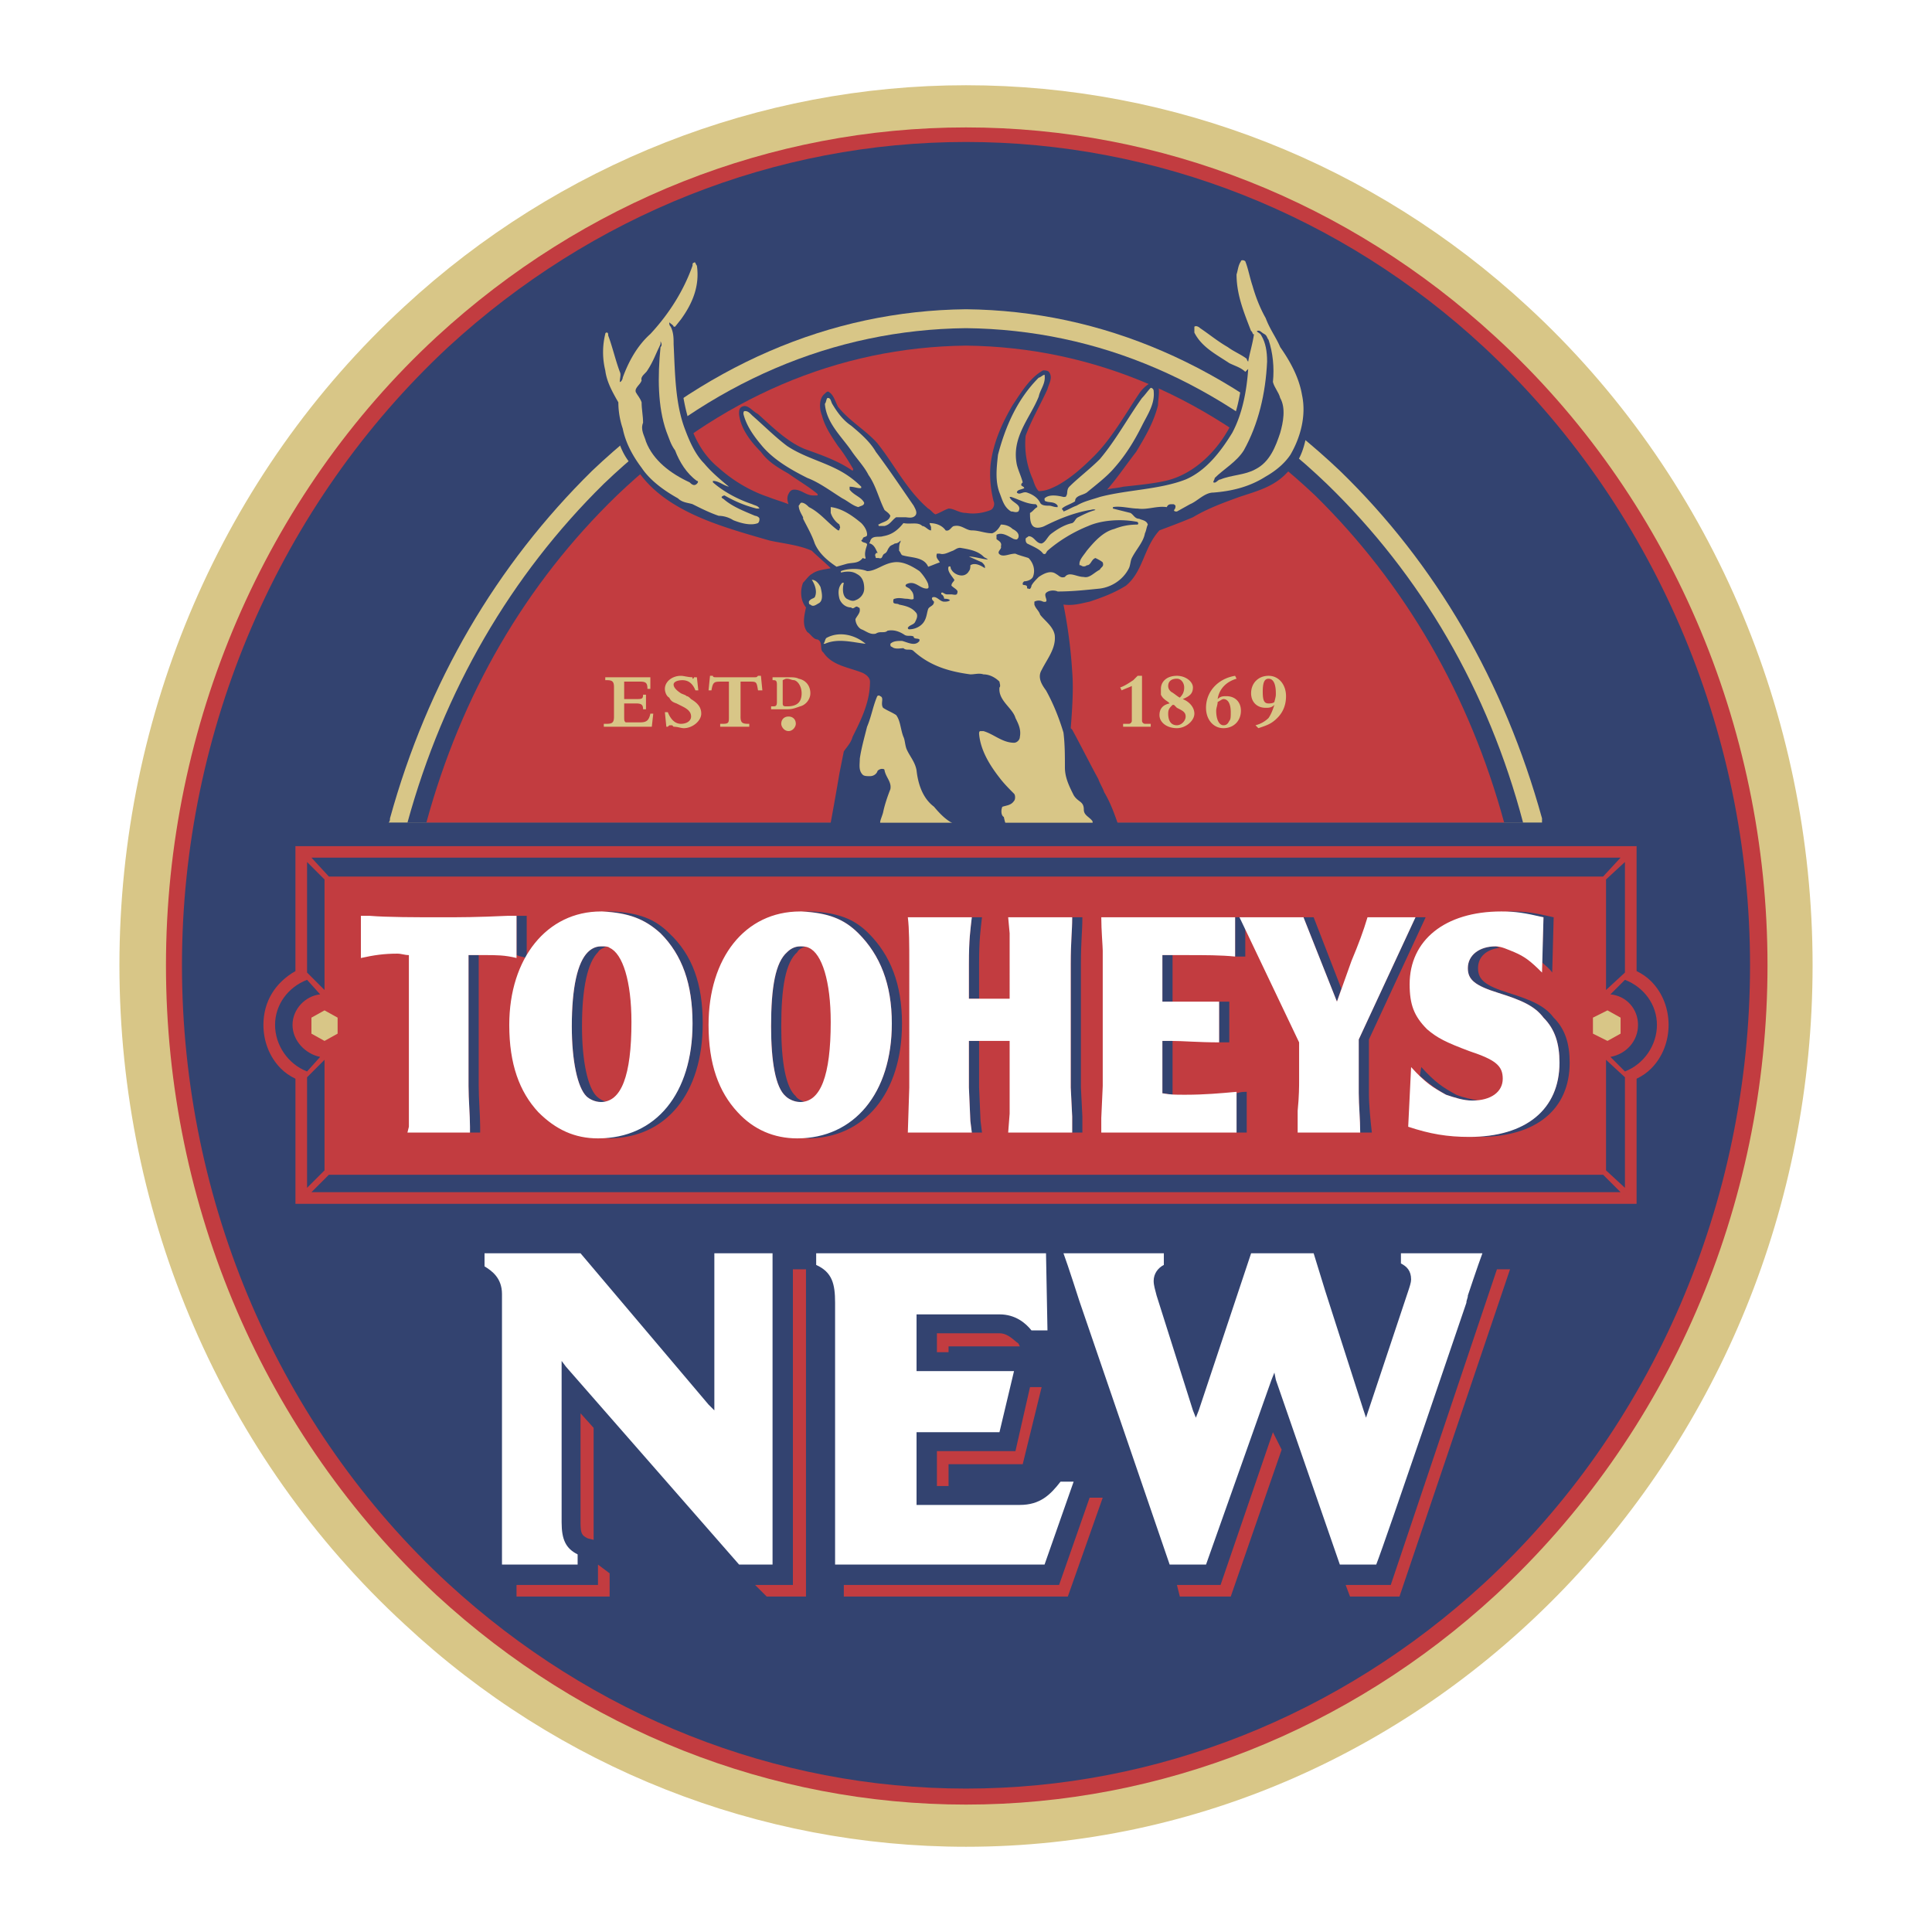 <svg xmlns="http://www.w3.org/2000/svg" width="2500" height="2500" viewBox="0 0 192.756 192.756"><g fill-rule="evenodd" clip-rule="evenodd"><path fill="#fff" d="M0 0h192.756v192.756H0V0z"/><path d="M11.915 96.306c0-25.107 10.304-49.053 28.445-65.742 15.383-14.223 35.41-22.06 56.018-22.06 20.753 0 40.636 7.837 56.019 22.06 18.141 16.689 28.445 40.635 28.445 65.742 0 48.472-37.879 87.946-84.464 87.946-20.608 0-40.635-7.837-56.019-22.204-18.141-16.69-28.444-40.636-28.444-65.742z" fill="#d8c687"/><path d="M43.552 159.146c14.657 13.496 33.379 20.898 52.826 20.898 19.446 0 38.169-7.402 52.827-20.898 17.27-15.964 27.139-38.749 27.139-62.84 0-23.946-9.869-46.876-27.139-62.695-14.658-13.497-33.381-20.898-52.827-20.898-19.447 0-38.168 7.401-52.826 20.898C26.427 49.43 16.559 72.359 16.559 96.306c0 24.09 9.868 46.876 26.993 62.84z" fill="#c23c40"/><path d="M44.713 157.984c14.367 13.206 32.653 20.463 51.665 20.463 19.013 0 37.298-7.257 51.665-20.463 16.834-15.528 26.559-38.023 26.559-61.679 0-23.511-9.725-46.005-26.559-61.679-14.223-13.206-32.652-20.462-51.665-20.462-19.011 0-37.297 7.256-51.665 20.463C27.878 50.3 18.155 72.795 18.155 96.306c0 23.655 9.723 46.15 26.558 61.678z" fill="#334370"/><path d="M57.919 151.889c0 1.161.146 1.307.726 1.597l.581.146v-11.175l-1.306-1.451v10.883h-.001zM59.661 156.098v2.032h-8.127v1.16h9.288v-2.321l-1.161-.871zM76.496 159.29h3.918v-32.652h-1.306v31.492h-3.774l1.162 1.16zM101.604 134.038c-.436-.29-1.018-1.016-1.887-1.016h-6.241v1.887h1.161v-.58H101.748l-.144-.291zM93.476 144.777v3.484h1.161v-2.177h7.4l1.887-7.692h-1.16l-1.452 6.385h-7.836zM84.188 158.13v1.16h22.349l3.483-9.868h-1.307l-3.047 8.708H84.188zM150.656 126.638h-1.306l-10.594 31.492h-4.5l.435 1.16h4.934l11.031-32.652zM117.711 159.29h5.08l5.08-14.657-.871-1.741-5.225 15.238h-4.353l.289 1.16z" fill="#c23c40"/><path d="M71.271 125.041v15.673l-.58-.58-12.771-15.093h-9.578v1.306c.726.436 1.741 1.161 1.741 2.758v26.993h7.547v-1.016c-1.161-.581-1.597-1.451-1.597-3.193V135.78l.436.58 17.271 19.737h3.337V125.04h-5.806v.001zM105.811 147.825c-1.016 1.307-2.031 2.322-4.062 2.322H91.444v-7.256h8.273l1.451-6.096h-9.724v-5.66h8.273c1.596 0 2.611.871 3.191 1.597h1.598l-.146-7.691H81.43v1.161c1.596.725 1.887 1.886 1.887 3.772v26.123h20.898l2.902-8.272h-1.306zM139.771 125.041v1.016c.58.29 1.016.726 1.016 1.597 0 .29-.146.725-.291 1.16l-3.918 11.756-.291.871-.289-.871-3.773-11.756-1.162-3.772h-6.24l-1.451 4.354-3.773 11.319-.289.727-.291-.727-3.627-11.465c-.146-.58-.291-1.016-.291-1.451 0-.726.436-1.306 1.016-1.596v-1.161h-10.014c.436 1.161 1.596 4.789 1.596 4.789l8.998 26.268h3.629l6.531-18.431.289-.726.146.726 6.385 18.431h3.629c.869-2.177 8.996-26.123 8.996-26.123 0-.29.146-.435.146-.726 0 0 1.016-3.047 1.451-4.208h-8.128v-.001z" fill="#fff"/><path d="M153.848 82.083v-.435c-3.773-13.642-10.594-25.397-20.172-34.685-11.029-10.449-23.656-15.964-37.298-16.109-13.642.146-26.268 5.66-37.297 16.109-9.578 9.433-16.399 21.043-20.172 34.685 0 .145 0 .291-.145.435h115.084z" fill="#d8c687"/><path d="M151.961 82.083c-3.482-13.206-10.158-24.671-19.592-33.814-10.594-10.159-22.785-15.383-35.991-15.529-13.207.146-25.542 5.37-36.136 15.528-9.288 9.143-15.964 20.608-19.592 33.814l111.311.001z" fill="#334370"/><path d="M150.074 82.083c-3.482-12.771-9.867-23.801-18.865-32.653-10.305-9.724-22.061-14.803-34.831-14.948-12.771.146-24.671 5.225-34.83 14.948-9.143 8.853-15.529 19.882-19.012 32.653h107.538zM29.475 96.886c-2.032 1.161-3.193 3.048-3.193 5.37 0 1.597.581 3.192 1.742 4.354.436.436.871.726 1.452 1.017v12.48h133.806v-12.48c.58-.291 1.016-.581 1.451-1.017 1.162-1.161 1.742-2.757 1.742-4.354s-.58-3.192-1.742-4.354c-.436-.436-.871-.726-1.451-1.017v-12.48H29.475v12.481z" fill="#c23c40"/><path fill="#334370" d="M30.636 97.031l1.741 1.741V87.743l-1.741-1.742v11.03zM27.443 102.256c0 2.032 1.307 3.918 3.193 4.644l1.306-1.451c-1.451-.29-2.757-1.596-2.757-3.192s1.306-2.902 2.757-3.048l-1.306-1.451c-1.886.724-3.193 2.466-3.193 4.498zM30.636 107.48l1.741-1.742v11.031l-1.741 1.741v-11.03zM161.686 85.566l-1.743 1.887H32.813l-1.742-1.887h130.615zM162.121 97.031l-1.887 1.741V87.743l1.887-1.742v11.03zM165.312 102.256c0 2.032-1.305 3.918-3.191 4.644l-1.451-1.451c1.596-.29 2.756-1.596 2.756-3.192s-1.16-2.902-2.756-3.048l1.451-1.451c1.887.724 3.191 2.466 3.191 4.498zM161.686 118.945l-1.743-1.741H32.813l-1.742 1.741h130.615zM162.121 107.48l-1.887-1.742v11.031l1.887 1.741v-11.03zM51.679 91.371h-.145v3.918c.291.145.581.145 1.016.291v-4.209h-.871zM47.761 108.351V95.29h-1.016v13.061c0 1.307.145 2.903.145 4.064v.58h1.016v-.58c0-1.161-.145-2.758-.145-4.064zM66.772 93.113c-1.452-1.451-3.048-2.032-5.66-2.177h-.871c2.467.145 4.063.726 5.66 2.177 2.177 2.177 3.193 5.08 3.193 8.998 0 6.676-3.483 11.175-8.853 11.32.145 0 .29.145.436.145 5.805 0 9.433-4.498 9.433-11.465 0-3.919-1.016-6.821-3.338-8.998z"/><path d="M60.532 94.419h-.581c-.581 0-1.016.29-1.306.581-1.016 1.016-1.596 3.483-1.596 7.402 0 3.482.581 6.095 1.451 6.966.291.29.871.58 1.451.58h.581c-.436-.145-.726-.29-1.016-.58-.871-.871-1.451-3.483-1.451-6.966 0-3.919.58-6.386 1.596-7.402.145-.291.581-.436.871-.581zM86.655 93.113c-1.451-1.451-3.048-2.032-5.66-2.177h-.871c2.468.145 4.064.726 5.515 2.177 2.177 2.177 3.338 5.08 3.338 8.998 0 6.676-3.483 11.175-8.998 11.32.29 0 .435.145.58.145 5.66 0 9.434-4.498 9.434-11.465 0-3.919-1.161-6.821-3.338-8.998z" fill="#334370"/><path d="M80.414 94.419h-.58c-.581 0-1.016.29-1.306.581-1.161 1.016-1.597 3.483-1.597 7.402 0 3.482.436 6.095 1.451 6.966.291.29.871.58 1.452.58h.435c-.29-.145-.726-.29-.871-.58-1.016-.871-1.452-3.483-1.452-6.966 0-3.919.436-6.386 1.597-7.402.146-.291.436-.436.871-.581zM107.844 108.496V96.16c0-2.322.145-3.192.145-4.644h-1.016c0 1.451-.145 2.322-.145 4.644v12.336l.145 2.902v1.597h1.016v-1.597l-.145-2.902zM97.684 108.496v-4.643h-1.016v4.643l.145 3.338.145 1.161h1.017l-.145-1.161-.146-3.338zM96.668 99.644h1.015V96.16c0-2.467.146-3.337.291-4.644h-1.016c-.146 1.306-.29 2.177-.29 4.644v3.484zM123.371 109.077v3.918h1.016v-4.063c-.289 0-.58 0-1.016.145zM122.646 99.934h-1.016v4.063h1.016v-4.063zM115.971 95.29v4.644h1.016V95.29h-1.016zM116.842 103.853h-.871v5.225c.436 0 .725.145 1.016.145v-5.369h-.145v-.001zM124.242 95.435v-3.918h-1.016v3.918h1.016zM136.578 103.707l5.66-12.19h-1.016l-5.66 12.19v5.37c0 1.16.145 2.611.145 3.918h1.162c-.146-1.307-.291-2.758-.291-3.918v-5.37zM133.82 98.628l-2.758-7.111h-1.015l3.338 8.417.435-1.306zM155.01 101.53c-.871-1.161-2.178-1.742-4.5-2.467-2.322-.727-3.047-1.307-3.047-2.468s.871-1.887 2.176-2.032c-.145 0-.289-.145-.434-.145-1.598 0-2.758.871-2.758 2.177 0 1.161.725 1.741 3.047 2.468 2.322.725 3.629 1.306 4.5 2.467 1.16 1.161 1.596 2.612 1.596 4.499 0 4.499-3.193 7.256-8.707 7.401h.725c5.66 0 8.998-2.758 8.998-7.401-.001-1.886-.436-3.338-1.596-4.499z" fill="#334370"/><path d="M147.463 109.803c-.727-.146-1.451-.29-2.178-.581-1.305-.726-2.031-1.161-3.482-2.758l-.145.871c1.016.871 1.596 1.307 2.611 1.887.871.291 1.742.581 2.613.581h.581zM153.994 91.517l-.146 4.499c.291.29.727.58 1.016 1.016l.146-5.515c-1.887-.436-2.758-.581-4.209-.581h-.436c1.16.145 2.031.29 3.629.581z" fill="#334370"/><path d="M96.958 91.517c-.146 1.306-.29 2.177-.29 4.644v3.483h4.064V93.113l-.146-1.596h6.387c0 1.451-.145 2.322-.145 4.644v12.336l.145 2.902v1.597h-6.387l.146-1.887v-7.256h-4.064v4.644l.145 3.338.146 1.161h-6.385l.145-4.499V96.16c0-1.887 0-3.482-.145-4.644h6.384v.001zM36.876 91.371c1.741.146 4.644.146 7.111.146 2.032 0 3.483 0 6.676-.146h.871v4.209c-1.161-.291-2.032-.291-3.193-.291h-1.596v13.061c0 1.307.145 2.903.145 4.064v.58h-6.24l.145-.58V95.29c-.436 0-.726-.145-1.161-.145-1.306 0-2.322.145-3.628.436v-4.209h.87v-.001zM65.901 93.113c2.177 2.177 3.193 5.08 3.193 8.998 0 6.967-3.628 11.465-9.433 11.465-2.322 0-4.208-.87-5.95-2.612-1.886-2.031-2.902-4.789-2.902-8.707 0-6.676 3.773-11.32 9.143-11.32h.145c2.612.144 4.208.725 5.804 2.176zM58.645 95c-1.016 1.016-1.596 3.483-1.596 7.402 0 3.482.581 6.095 1.451 6.966.291.29.871.58 1.451.58 2.032 0 3.048-2.612 3.048-7.981 0-4.063-.871-6.821-2.177-7.402-.145-.145-.436-.145-.726-.145h-.145c-.58-.001-1.015.289-1.306.58zM85.639 93.113c2.177 2.177 3.338 5.08 3.338 8.998 0 6.967-3.773 11.465-9.433 11.465-2.322 0-4.354-.87-5.95-2.612-1.887-2.031-2.902-4.789-2.902-8.707 0-6.676 3.628-11.32 9.143-11.32h.145c2.611.144 4.208.725 5.659 2.176zM78.528 95c-1.161 1.016-1.597 3.483-1.597 7.402 0 3.482.436 6.095 1.451 6.966.291.29.871.58 1.452.58 2.031 0 3.047-2.612 3.047-7.981 0-4.063-.871-6.821-2.177-7.402-.291-.145-.581-.145-.871-.145-.58-.001-1.015.289-1.305.58zM141.223 91.517l-5.66 12.19v5.37c0 1.16.145 2.611.145 3.918h-6.24v-2.177c.145-1.451.145-2.468.145-3.048v-3.773l-5.949-12.48h6.385l3.338 8.417 1.451-4.063c.727-1.742 1.162-2.902 1.598-4.354h4.787zM123.227 91.517v3.918c-1.451-.145-2.902-.145-5.08-.145h-2.176v4.644h5.66v4.063c-2.033 0-3.629-.145-4.789-.145h-.871v5.225c.871.145 1.16.145 2.322.145 1.887 0 3.482-.145 5.078-.29v4.063h-13.496v-1.451l.145-3.193V94.854c0-.436-.145-2.032-.145-3.338h13.352v.001zM140.787 106.464c1.451 1.597 2.176 2.032 3.482 2.758.871.291 1.742.581 2.613.581 1.887 0 3.047-.871 3.047-2.177 0-1.307-.725-1.888-3.338-2.758-2.322-.871-3.193-1.307-4.209-2.177-1.307-1.307-1.742-2.468-1.742-4.499 0-4.354 3.484-7.256 9.145-7.256 1.451 0 2.322.145 4.209.581l-.146 5.515c-1.16-1.161-1.74-1.597-2.758-2.032-.725-.291-1.305-.581-1.885-.581-1.598 0-2.758.871-2.758 2.177 0 1.161.725 1.741 3.047 2.468 2.322.725 3.629 1.306 4.5 2.467 1.16 1.161 1.596 2.612 1.596 4.499 0 4.644-3.338 7.401-8.998 7.401-2.176 0-3.918-.29-6.096-1.016l.291-5.951z" fill="#fff"/><path fill="#d8c687" d="M32.377 100.805l1.307.725v1.597l-1.307.726-1.306-.726v-1.597l1.306-.725zM160.379 100.805l1.307.725v1.597l-1.307.726-1.451-.726v-1.597l1.451-.725zM113.938 71.924c0 .145.146.29.291.29h.58v.291h-2.756v-.291h.58c.145 0 .289-.145.289-.29v-3.483c-.289.145-.725.29-1.016.436l-.145-.291c.436-.145.871-.436 1.307-.726.145-.145.289-.291.436-.436h.434v4.5zM116.551 70.038c-.436-.29-.58-.435-.727-.726v-.581c0-.726.582-1.306 1.598-1.306.871 0 1.596.581 1.596 1.161s-.291.871-1.016 1.161c.725.29 1.16.871 1.16 1.451 0 .726-.869 1.451-1.74 1.451-1.016 0-1.742-.581-1.742-1.306 0-.58.291-1.016 1.016-1.161l-.145-.144zm.435.29c-.291.29-.436.436-.436.871 0 .726.291 1.161.871 1.161.436 0 .871-.435.871-.87 0-.436-.291-.581-.871-.871l-.291-.29h-.144v-.001zm1.16-1.742c0-.436-.289-.871-.725-.871-.58 0-.871.29-.871.726 0 .29.145.436.291.581.289.145.58.435.869.581.292-.291.436-.581.436-1.017zM123.371 67.716c-1.016.29-1.74 1.016-1.887 2.032.291-.291.582-.291.871-.291.871 0 1.451.581 1.451 1.452 0 1.016-.725 1.741-1.74 1.741-1.018 0-1.742-.871-1.742-2.032 0-1.596 1.16-2.902 2.902-3.193l.145.291zm-2.031 3.193c0 .871.291 1.451.727 1.451.289 0 .434-.145.58-.435.145-.145.145-.435.145-.871 0-.871-.291-1.306-.725-1.306-.146 0-.291.145-.582.29-.001.29-.145.58-.145.871zM125.258 72.359a2.817 2.817 0 0 0 1.307-.725c.291-.436.436-.871.58-1.306-.289.29-.58.29-.871.29-.869 0-1.451-.581-1.451-1.451 0-1.016.727-1.742 1.742-1.742s1.742.871 1.742 2.032c0 .871-.291 1.597-.871 2.177-.58.58-1.016.725-1.887 1.016l-.291-.291zm2.033-3.192c0-1.016-.291-1.451-.727-1.451s-.58.435-.58 1.306.145 1.161.58 1.161c.145 0 .436 0 .58-.145.147-.581.147-.581.147-.871zM62.273 71.344c0 .581 0 .581.145.726h1.452c.581 0 .871-.145 1.016-.871h.29l-.145 1.306h-4.789v-.291h.29c.581 0 .726-.145.726-.725v-2.903c0-.581-.145-.726-.726-.726h-.145v-.29h4.499v1.161h-.291c0-.581-.145-.726-.726-.726h-1.596v1.742h1.161c.58 0 .725 0 .725-.436h.291v1.452h-.29c0-.436-.145-.581-.725-.581h-1.161v1.162h-.001zM66.337 71.054h.291c.29.726.726 1.161 1.306 1.161.581 0 1.016-.29 1.016-.725 0-.436-.29-.726-.871-1.016l-.581-.291c-.436-.145-.581-.29-.726-.58-.291-.146-.436-.581-.436-.871 0-.726.726-1.306 1.596-1.306.291 0 .726.145 1.161.145v.146c.145 0 .145-.146.145-.146h.291l.145 1.307h-.291c-.29-.726-.725-1.016-1.306-1.016-.436 0-.871.145-.871.435 0 .291.291.581.726.871.291.145.436.145.581.29.145 0 .29.146.435.291.726.435 1.016.871 1.016 1.451 0 .726-.871 1.451-1.741 1.451-.291 0-.581-.145-1.016-.145l-.145-.146h-.145c-.145 0-.145 0-.29.146h-.146l-.144-1.452zM73.883 71.489c0 .58.146.725.726.725h.146v.291h-2.902v-.291h.29c.581 0 .581-.145.581-.725v-3.483h-.726c-.726 0-.871 0-1.016.871h-.29l.145-1.452h.29c0 .145.145.145.291.145h3.918c.146 0 .146 0 .291-.145h.29l.145 1.452h-.435c-.145-.871-.145-.871-.871-.871h-.871v3.483h-.002zM77.076 67.57h1.452c.58 0 .871 0 1.161.146.725.145 1.161.726 1.161 1.451 0 .581-.436 1.161-1.016 1.306-.436.145-.726.291-1.306.291h-1.597v-.291h.145c.291 0 .436 0 .436-.436v-1.742c0-.435-.145-.435-.436-.435v-.29zm1.016 2.613c0 .291.145.291.436.291 1.016 0 1.451-.436 1.451-1.306 0-.581-.29-1.161-.726-1.306-.291 0-.436-.145-.726-.145-.146 0-.146 0-.436.145v2.321h.001zM79.398 72.214c0 .291-.291.726-.726.726-.436 0-.726-.436-.726-.726 0-.435.291-.725.726-.725.436 0 .726.29.726.725z"/><path d="M61.257 41.593c.291 2.757 1.016 4.209 2.467 5.515 1.742 2.468 4.499 3.919 7.111 4.935 1.887.726 3.918 1.306 5.95 1.887 1.306.29 2.903.436 4.208 1.016.581.58 1.306 1.161 1.887 1.741-.581.145-1.306.145-1.887.581-.29.145-.581.581-.871.871-.29.726-.29 1.742.291 2.467-.145.726-.435 1.741.145 2.467.291.145.581.726 1.016.726.581.29.145 1.016.581 1.306.871 1.306 2.467 1.451 3.918 2.031.291.146.726.436.726.871 0 2.032-.871 3.773-1.742 5.515-.145.581-.58 1.016-.871 1.452-.145.726-.291 1.451-.435 2.177a342.836 342.836 0 0 1-.871 4.934c-.436.581-.726 1.016-1.161 1.597h30.333c-.582-1.597-1.018-3.193-1.887-4.644-.146-.436-.436-.871-.582-1.306-.871-1.597-1.74-3.338-2.611-4.935l-.145-.145c.145-1.886.289-3.918.145-5.66a49.375 49.375 0 0 0-.871-6.676c1.016.145 1.887-.146 2.611-.29 1.307-.436 2.469-.871 3.629-1.597 1.742-1.451 1.742-3.773 3.338-5.515 1.162-.436 2.322-.871 3.338-1.307 1.451-.871 3.049-1.451 4.645-2.031 1.742-.581 3.482-1.016 4.789-2.468 1.16-.871 1.596-2.177 1.887-3.628.725-2.177.436-4.644-.58-6.53-1.162-2.468-2.902-4.79-3.92-7.402-.58-1.306-.869-2.612-1.451-3.918-.145-.145-.436-.29-.58-.145-.871.726-.871 1.887-.871 2.902 0 .871.291 1.597.436 2.467a13.844 13.844 0 0 0 1.307 3.048c-.145.435-.291.871-.436 1.161-1.596-.726-2.902-1.597-4.354-2.612-.145-.146-.436-.436-.727-.291-.145.145-.289.145-.436.291 0 .436 0 .87.291 1.306.871 1.742 2.902 2.612 4.354 3.628.291.145.436.291.58.436-.289 1.886-.58 3.773-1.596 5.37-1.307 2.177-3.482 4.208-6.096 4.789-1.305.29-2.902.436-4.207.581-.582.145-1.162.145-1.598.291 1.016-1.161 1.887-2.468 2.902-3.773.871-1.451 1.742-2.903 2.178-4.645 0-.726.289-1.596-.145-2.322h-.436a3.418 3.418 0 0 0-1.307 1.161c-1.451 2.177-2.758 4.5-4.5 6.241-1.16 1.161-2.32 2.177-3.627 2.903-.58.29-1.162.581-1.887.581-.291-.291-.436-.726-.58-1.161a8.638 8.638 0 0 1-.727-4.354c.58-1.596 1.451-3.048 2.178-4.644.145-.581.58-1.161.145-1.741-.145-.145-.436-.145-.58-.145-1.307.726-2.178 2.176-3.049 3.482-1.016 1.742-1.887 3.628-2.176 5.805-.146 1.306 0 2.613.289 3.773.146.29 0 .726-.289.871-.727.29-1.598.436-2.468.29-.725 0-1.161-.435-1.741-.435-.436.145-.871.435-1.306.581-.291-.146-.436-.436-.726-.581-2.177-1.886-3.338-4.354-5.08-6.531-1.161-1.306-2.757-2.177-3.918-3.628-.29-.581-.436-1.161-.871-1.452-.145-.145-.291 0-.436.145-.581.436-.581 1.452-.291 2.177.291 1.161 1.016 2.177 1.597 3.047.581.726 1.016 1.452 1.451 2.177 0 0 .146.145 0 .291-1.451-1.016-3.193-1.597-4.789-2.177-1.741-.726-3.193-2.177-4.644-3.483-.581-.29-1.016-1.016-1.596-.726-.29.145-.29.436-.29.726.145 1.451 1.161 2.757 2.176 3.773.726 1.016 1.742 1.596 2.758 2.177 1.016.726 2.032 1.306 2.902 2.032v.145h-.436c-.726 0-1.161-.58-1.886-.58-.291 0-.436.145-.581.435-.145.291-.145.581 0 1.016-.726-.29-1.306-.435-2.032-.725-1.742-.581-3.483-1.597-4.935-2.903-2.322-1.887-3.192-4.789-3.628-7.692-.29-1.596-.29-3.338-.436-5.079.436-.581.581-1.306 1.016-1.887.871-1.597 1.596-3.483 1.306-5.515 0-.291-.145-.726-.581-.726-.435-.146-.58.435-.725.726-.581 1.596-1.306 3.047-2.322 4.354-1.161 1.742-3.047 3.048-4.208 4.935l-.146-.146c-.29-.726-.58-1.596-.871-2.322-.145-.29-.145-.58-.435-.58-.436-.145-.581.58-.726.871a9.98 9.98 0 0 0 1.016 6.531c.296.432.296 1.012.296 1.448z" fill="#334370"/><path d="M69.53 26.5c.29 2.031-.436 3.773-1.597 5.37l-.58.726h-.146c0-.145-.29-.291-.435-.436 0 .145 0 .291.145.436.29.581.29 1.161.29 1.741.146 2.903.146 5.95 1.161 8.563.436 1.161 1.016 2.467 1.887 3.337.726.871 1.597 1.597 2.467 2.322-.581-.145-1.016-.581-1.597-.581v.145c1.161 1.016 2.613 1.742 3.918 2.177.29.145.581.145.726.436h-.29c-1.161-.291-2.177-.726-3.193-1.306 0 0-.145 0-.291.146 0 .145.146.145.291.29.871.726 2.032 1.161 3.047 1.596.146 0 .436.145.436.291 0 .145 0 .29-.145.435-.726.291-1.742 0-2.467-.29a2.793 2.793 0 0 0-1.451-.436c-.871-.291-1.742-.726-2.612-1.161-.435-.145-1.016-.145-1.451-.58-1.306-.726-2.757-1.742-3.628-3.048-.871-1.161-1.596-2.467-1.886-3.918a8.224 8.224 0 0 1-.436-2.612c-.581-1.016-1.161-2.032-1.306-3.192a7.652 7.652 0 0 1 0-3.629s0-.145.145-.145c.146 0 .146.145.146.29.435 1.161.726 2.467 1.161 3.628.145.29 0 .581 0 1.016.145 0 .29-.29.29-.435.581-1.597 1.451-3.193 2.757-4.354 1.887-2.031 3.338-4.354 4.208-6.82 0-.146 0-.291.145-.291.145-.147.145.143.291.289zM83.026 40.287c.436.726 1.016 1.597 1.887 2.177.871.726 1.887 1.596 2.467 2.612 1.306 1.741 2.467 3.483 3.773 5.369.145.291.436.726.145 1.016-.29.291-.725.145-1.016.145h-.871c-.436.291-.581.726-1.161.871h-.581c0-.146-.145-.146 0-.146.436-.29 1.016-.29 1.161-.871-.145-.291-.436-.435-.581-.581-.581-1.161-.871-2.467-1.596-3.483-.436-.871-1.161-1.596-1.742-2.467-1.016-1.451-2.467-2.757-2.612-4.644.145-.145.145-.581.291-.581.291.002.291.293.436.583z" fill="#d8c687"/><path d="M75.044 41.448c1.161 1.016 2.322 2.177 3.483 3.047 1.741 1.161 3.773 1.597 5.515 2.612a9.296 9.296 0 0 1 1.886 1.452c0 .145 0 .145-.145.145-.29 0-.58-.145-1.016-.145v.291c.436.58 1.161.726 1.451 1.306 0 .29-.291.29-.581.436-.581-.146-1.016-.581-1.596-.871-1.161-.726-2.322-1.597-3.483-2.032-1.741-.871-3.483-1.887-4.644-3.338-.726-.871-1.451-1.886-1.741-3.047 0-.146 0-.29.145-.29.291-.001.436.143.726.434zM80.124 51.606c-.145-.29-.435-.726-.435-1.161.145-.145.145-.29.29-.29.29 0 .58.29.726.436 1.161.58 1.887 1.596 2.902 2.322.146 0 .146 0 .146-.146.145-.145 0-.29 0-.436a2.254 2.254 0 0 1-.871-1.161v-.58c1.161.145 2.177.871 3.047 1.596.291.291.581.726.581 1.161 0 .291-.436.145-.436.436l-.145.145c.145.29.581.145.581.436-.145.436-.29.87-.145 1.306 0 .146-.291 0-.291 0-.435.581-1.016.436-1.596.581l-1.016.291c-.871-.581-1.742-1.307-2.177-2.322-.29-.871-.726-1.596-1.161-2.467v-.147zM81.865 58.573c.145.581.291 1.306-.145 1.596-.29.146-.581.436-.871.146-.145 0-.145-.146-.145-.29.145-.291.435-.291.58-.436.291-.581 0-1.307-.29-1.742.436 0 .726.435.871.726zM86.364 64.232c-1.306-.145-2.757-.58-4.063 0h-.145c.145-.145.145-.435.29-.58 1.306-.725 2.903-.29 3.918.58z" fill="#d8c687"/><path d="M84.042 58.137c-.436.436-.436 1.016-.29 1.597.145.435.58.871 1.161.871.291.29.436-.29.726 0 .145 0 .145.145.145.29 0 .29-.29.581-.435.871 0 .435.29.871.58 1.016.436.146.871.581 1.452.436.436-.29.871 0 1.161-.29.726-.146 1.306.145 1.741.435.291.145.581 0 .871.145 0 .291.436.146.581.291v.145c-.436.581-1.161.145-1.741 0-.436 0-.871 0-1.161.29 0 .146 0 .291.145.291.291.291.871.145 1.161.145.291.291.726 0 1.016.291 1.597 1.451 3.483 2.032 5.66 2.322.435 0 .871-.146 1.306 0 .58 0 1.162.29 1.598.726 0 .145.145.436 0 .581-.146 1.306 1.305 2.032 1.596 3.048.291.58.58 1.161.436 1.886 0 .291-.291.581-.58.581-1.162 0-2.033-.871-3.049-1.161h-.292c-.146 0-.146.145-.146.29.146 1.597 1.016 3.048 2.033 4.354.436.581 1.016 1.161 1.451 1.597.145.145.145.581 0 .726-.291.436-.727.436-1.162.581-.145.291-.145.871.146 1.016.145.726.434 1.451.725 2.177h6.24c0-.146.145-.291.145-.436.291-.145.436-.29.582-.29.436 0 .725-.146 1.016-.29.436-.291.145-.291.145-.726-.291-.436-.871-.581-.871-1.161 0-.871-.58-.726-1.016-1.452-.436-.871-.871-1.742-.871-2.757 0-1.161 0-2.322-.145-3.483-.436-1.451-1.016-2.903-1.742-4.208-.436-.581-.869-1.307-.436-2.032.582-1.161 1.453-2.177 1.307-3.483-.145-.871-1.016-1.451-1.451-2.032-.145-.436-.436-.581-.58-1.016v-.29a.92.92 0 0 1 .871 0c.725.145 0-.581.289-.871.291-.29.871-.29 1.162-.145 1.451 0 2.758-.145 4.209-.291 1.16-.145 2.322-.871 2.902-2.032.145-.291.145-.726.289-1.016.436-.87 1.162-1.596 1.307-2.467.145-.29.145-.581.291-.871-.146-.435-.582-.435-.871-.58-.436 0-.58-.436-.871-.581l-1.742-.435v-.145c.727-.146 1.742.145 2.469.145 1.016.145 1.887-.291 2.902-.145.145-.291.289-.291.58-.291.145 0 .145 0 .291.145 0 .146 0 .291-.146.436 0 .146.146.146.291.146l1.305-.726c.727-.29 1.453-1.161 2.322-1.161 1.887-.145 3.629-.581 5.225-1.597 1.018-.58 1.887-1.306 2.469-2.177 1.016-1.741 1.596-3.918 1.16-5.95-.291-1.741-1.16-3.338-2.178-4.789-.434-1.016-1.016-1.741-1.451-2.902-.58-1.016-1.016-2.177-1.305-3.193-.291-.87-.436-1.741-.727-2.467-.145-.145-.436-.145-.436 0-.289.436-.289.871-.436 1.306 0 2.032.727 3.773 1.451 5.66.146 0 .146.435.291.29-.145 1.016-.436 1.887-.58 2.758 0 0-.146-.145-.146-.29-.58-.436-1.305-.726-1.887-1.161-1.016-.581-1.887-1.307-2.756-1.887-.146-.145-.436-.29-.582-.145v.581c.727 1.451 2.178 2.177 3.484 3.047.58.291 1.16.436 1.596.871l.145-.145.146-.146c-.146 2.177-.582 4.499-1.598 6.386-1.16 1.887-2.611 3.773-4.643 4.644-2.613 1.016-5.807 1.016-8.562 1.742-.871.29-1.598.435-2.322.87-.436.146-.871.436-1.307.581 0-.146-.145-.146-.145-.291.289-.291.871-.436 1.305-.726 0-.581.727-.581 1.162-.871.871-.726 2.031-1.597 2.758-2.467 1.16-1.306 2.031-2.757 2.756-4.208.582-1.161 1.307-2.177 1.162-3.483 0-.145-.145-.29-.291-.29-.289.29-.58.726-.871 1.016-1.451 2.032-2.611 4.209-4.207 6.096-1.018 1.016-2.178 1.887-3.049 2.757-.289.291-.145.726-.289.871 0 .146-.146.146-.291.146-.58-.146-1.451-.291-1.887.145 0 .145 0 .29.145.29.291.145.871 0 1.162.435v.146c-.436 0-.58-.146-.871-.146s-.727 0-.871-.29c-.289-.58-.871-.871-1.307-1.016s-.725.29-1.016 0c0-.29.436-.29.727-.436 0-.145-.146-.145-.291-.29 0-.146 0-.146.145-.291-.145-.581-.434-1.161-.58-1.742-.58-2.757 1.307-4.644 2.178-6.821.145-.726.725-1.306.58-2.177-.145 0-.436.291-.58.291-2.178 2.177-3.338 4.934-4.064 7.691-.145 1.306-.289 2.612.146 3.773.289.726.436 1.451 1.16 1.887.291 0 .436.145.727 0 .434-.726-.727-.871-.871-1.451h.145c.871.29 1.596.725 2.467.725.146.145.146.145.146.291-.291.145-.436.436-.727.58 0 .436 0 1.016.291 1.307.289.29.869.145 1.16 0 1.451-.726 2.902-1.307 4.498-1.597.146 0 .436-.145.582 0-.582.146-1.162.436-1.742.726-.291.146-.291.436-.58.581-.727.145-1.451.581-2.031 1.016-.436.29-.582.871-1.018 1.016-.58 0-.725-.726-1.305-.726-.146.146-.291.146-.291.291s0 .29.145.435c.582.291 1.307.581 1.598 1.016.289.146.289-.145.436-.29 1.16-1.016 2.611-1.887 4.062-2.467 1.307-.581 3.193-.726 4.789-.436.146 0 .291.145.146.29-.871 0-1.598.146-2.322.436-1.162.291-2.033 1.306-2.758 2.177-.291.435-.727.871-.727 1.306 0 .145 0 .145.146.145.145.146.436.146.58 0 .436 0 .436-.58.871-.726.289.146.58.291.725.436.146.436-.145.436-.289.726-.582.29-1.018.871-1.598.726-.725 0-1.451-.58-1.887 0-.436.146-.58-.145-.869-.29-.582-.436-1.307 0-1.742.29-.291.291-.58.581-.727.871 0 .145-.145.436-.289.29-.146 0-.146 0-.146-.145 0-.291-.436-.145-.436-.291 0-.145 0-.145.146-.29.289 0 .725-.145.871-.436.289-.726 0-1.451-.436-1.887-.436-.145-1.016-.29-1.307-.436-.58 0-1.016.291-1.451.146-.58-.29.145-.58 0-.871.145-.436-.291-.581-.436-.726v-.436c.58-.29 1.16.145 1.742.436.145 0 .289.145.436-.145.145-.436-.291-.726-.582-.871-.289-.29-.725-.436-1.16-.436-.145.291-.436.726-.871.871-.725 0-1.307-.29-2.032-.29-.581 0-1.016-.581-1.741-.436-.291 0-.436.581-.871.436-.29-.436-.871-.726-1.596-.726 0 .145.145.291.145.436v.291c-.29 0-.581-.436-.871-.436-.435-.436-1.161-.146-1.886-.291-.581.726-1.161 1.161-2.032 1.306-.436.146-1.161-.145-1.306.581 0 0-.145.145 0 .145.435.146.581.581.726.871.145.145-.145 0-.145.145-.146.146 0 .291 0 .436h.29c.436.146.29-.29.581-.436.291-.145.291-.435.436-.58.145-.29.435-.29.581-.436.29 0 .436-.145.581-.29v.145c-.145.145-.145.581-.145.871.145.145.145.29.29.435.871.29 2.177.145 2.612 1.161.435-.146.726-.291 1.161-.436-.146-.29-.436-.436-.291-.871h.291c.435.146.871-.145 1.306-.29.291-.145.436-.291.726-.291.871.146 1.741.291 2.321.871.146.145.291.145.436.291-.436 0-1.307-.291-1.886-.291l1.306.581c.145.145.291.29.291.436v.145c-.436-.291-1.018-.581-1.453-.291 0 .146 0 .436-.145.581a.8.8 0 0 1-.726.435c-.436 0-.871-.291-1.016-.581-.145-.145 0-.436-.29-.29-.145.436.29.871.581 1.306 0 .145-.291.29-.291.581.291.29.726.436.581.726 0 .29-.436.145-.581.145h-.435c-.291 0-.436-.29-.581-.145v.145c.146 0 .291.291.291.436.145 0 .436 0 .581.145-.145.146-.436.146-.581.146-.435 0-.726-.581-1.161-.436-.145.145 0 .29.145.436 0 .435-.435.435-.58.725-.146.435-.146.871-.436 1.306-.291.436-.871.726-1.451.726-.145 0-.145-.145-.145-.145.145-.291.58-.291.725-.581.146-.29.291-.581.146-.871-.436-.58-1.016-.725-1.741-.87-.146-.146-.581 0-.581-.29 0-.146 0-.291.146-.291.436-.145.871 0 1.161 0 .29 0 .58.145.725 0 0-.291 0-.581-.29-.871-.145-.291-.726-.291-.435-.581.87-.435 1.306.436 2.031.436.291 0 .146-.29.146-.436-.146-.435-.581-1.016-.871-1.306-.871-.581-1.741-1.016-2.612-.871-1.016.145-1.741.871-2.612.871-.726-.291-1.886-.291-2.612 0v.145c.581-.145 1.161-.145 1.597.146.58.29.726.871.726 1.451s-.436 1.016-.871 1.161c-.291.146-.581 0-.871-.145-.436-.291-.436-1.016-.291-1.597h-.147v-.004zM92.024 83.68h5.951c-.145-.291-.291-.436-.436-.726-.581-.146-1.161-.436-1.741-.581-1.016-.145-1.887-1.016-2.613-1.887-1.161-.871-1.596-2.322-1.741-3.628-.146-.871-.726-1.452-1.016-2.177-.146-.436-.146-.871-.291-1.161-.29-.726-.29-1.596-.726-2.177-.436-.29-.871-.435-1.306-.726-.29-.436.145-1.016-.29-1.161-.146-.145-.291 0-.291 0-.436 1.016-.581 2.032-1.016 3.048-.29 1.161-.581 2.177-.726 3.193 0 .581-.145 1.161.29 1.596.146.145.436.145.726.145s.581-.145.726-.435c0-.145.291-.29.435-.29.146 0 .291 0 .291.145.145.725.726 1.161.581 1.886-.29.726-.581 1.597-.726 2.322-.29 1.016-.581 1.016.29 1.887a2.478 2.478 0 0 0 1.452 0c.871-.29.726-.436 1.306-.726.436 0 1.016 0 1.306.29 0 .146-.145.29-.145.436-.145.146-.29.436-.29.727z" fill="#d8c687"/><path d="M65.901 34.627c-.29 2.902-.29 5.95.581 8.417.291.726.436 1.306.871 1.886.436 1.161 1.161 2.322 2.177 3.048.145 0 .145.145 0 .29-.291.291-.581 0-.726-.145-1.887-.871-3.628-2.177-4.354-4.063-.145-.581-.581-1.161-.291-1.887 0-.726-.145-1.306-.145-2.032-.145-.436-.435-.726-.58-1.016-.145-.435.435-.725.58-1.161-.145-.436.436-.726.581-1.016.581-.871.871-1.742 1.306-2.613v-.29c.145.291.145.436 0 .582zM126.564 33.901c.436 1.306.58 2.757.436 4.208.145.581.58 1.016.725 1.596.582 1.016.291 2.467 0 3.483-.434 1.306-1.016 2.902-2.467 3.628-1.016.581-2.467.581-3.482 1.016-.291 0-.436.435-.727.29 0-.145.146-.29.146-.435.871-.871 2.176-1.597 2.902-2.758 1.451-2.612 2.176-5.66 2.322-8.853 0-1.016-.146-1.887-.582-2.612-.145-.29-.434-.29-.434-.435.289-.145.434.145.725.29.292.147.292.437.436.582zM29.475 84.405v-2.322h133.806v2.322H29.475z" fill="#334370"/></g></svg>